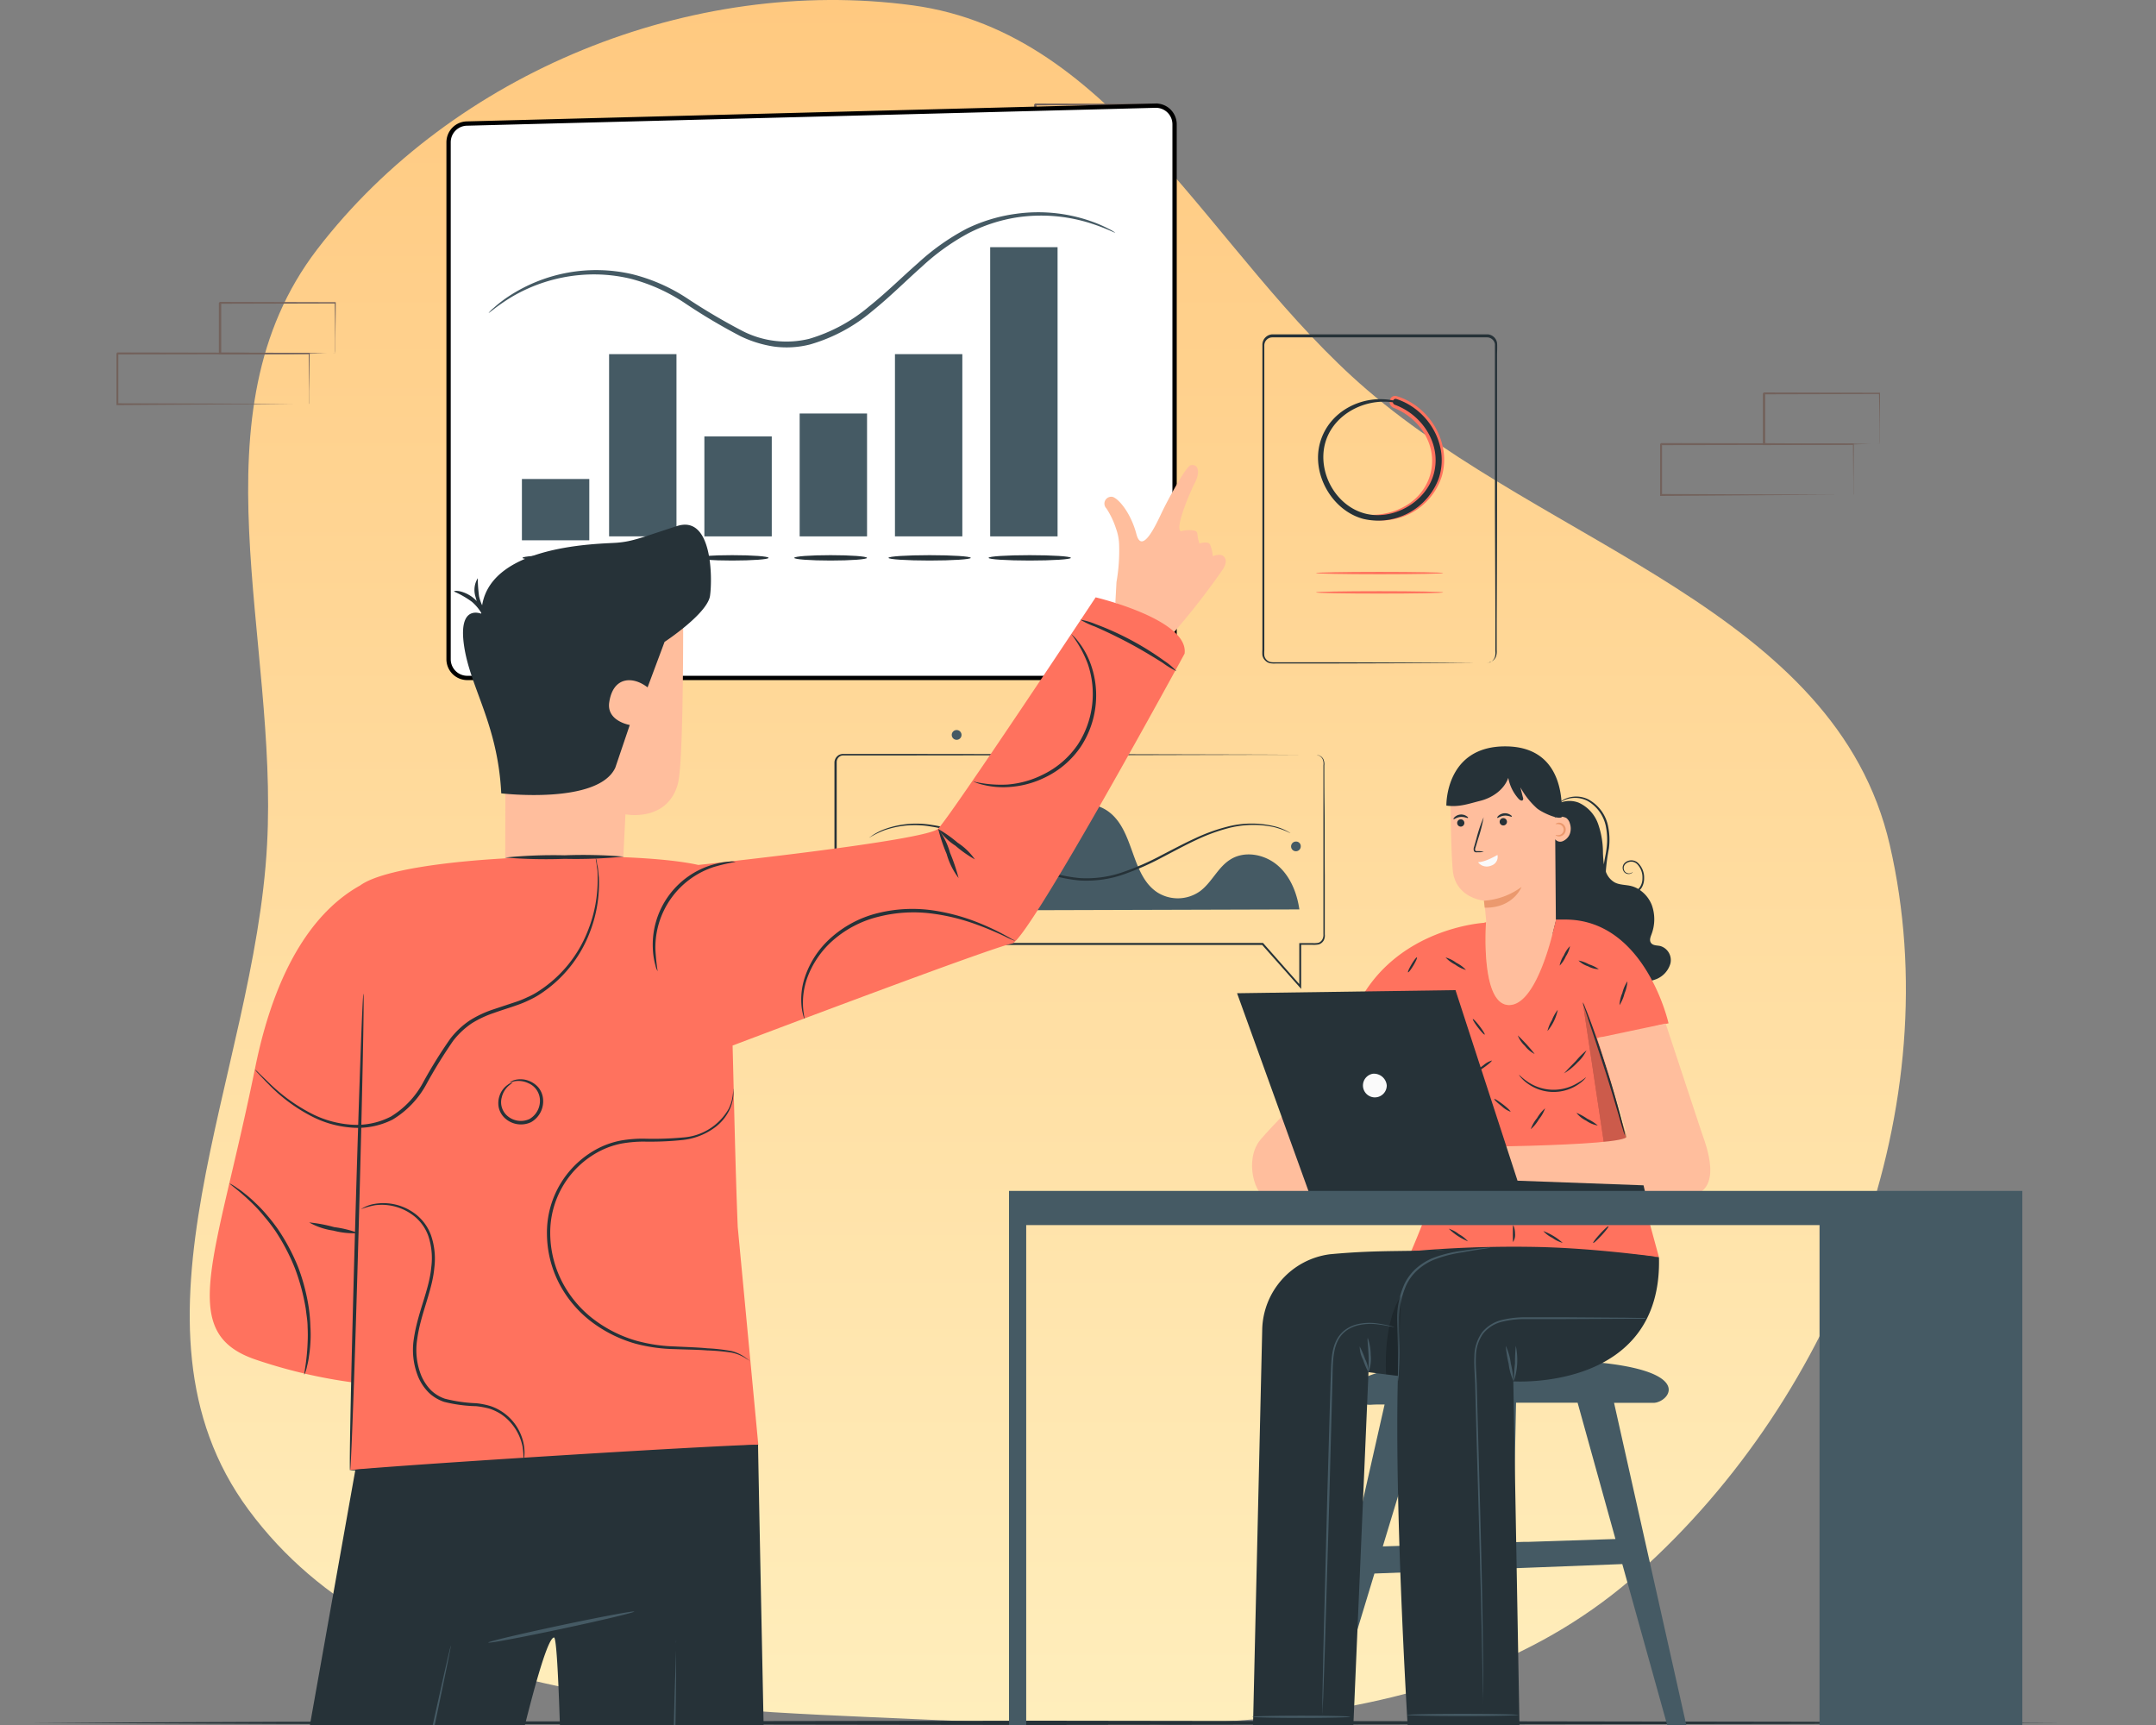 <svg width="500" height="400" fill="none" xmlns="http://www.w3.org/2000/svg"><rect width="100%" height="100%" fill="#808080" stroke="none"/><g clip-path="url(#a)"><path fill-rule="evenodd" clip-rule="evenodd" d="M61.93 195.939c2.648-47.943-17.608-100.042 11.666-138.167C105.088 16.78 160.343-5.651 211.589 1.229c47.381 6.378 69.14 57.976 105.427 89.15 42.228 36.261 108.72 51.239 121.245 105.56 13.885 60.269-12.096 127.49-58.189 168.696-44.447 39.702-109.006 36.62-168.483 33.969-55.899-2.508-120.672-3.512-153.954-48.516-31.707-42.927 1.432-100.759 4.294-154.149Z" fill="url(#b)"/><g clip-path="url(#c)" fill="#73625C"><path d="M260.803 47.79v-3.137c0-2.004-.05-5.01-.08-8.648l.14.14-44.642.08c.1-.1-.231.22.22-.23v11.814l-.22-.25 31.767.1 9.376.06h.1l-9.326.06-31.917.22H216V35.976c.451-.451.12-.13.231-.23l44.562.09h.14v.14c0 3.718-.06 6.674-.08 8.728v2.866c-.01.07-.03.15-.05.22Z"/><path d="M266.85 35.995a.814.814 0 0 1 0-.22v-2.987c0-2.074 0-5.01-.091-8.578l.171.16-26.784.07.231-.23v11.775l-.311-.22 19.153.11 5.585.06h2.046c-.161.01-.331.01-.492 0h-1.464l-5.555.17-19.303.11h-.211V24.23l.231-.23 26.784.07h.16v.16c0 3.628-.07 6.584-.09 8.668v2.335c0 .25-.03.512-.06.762Z"/></g><g clip-path="url(#d)" fill="#73625C"><path d="M429.803 114.789v-3.136c0-2.004-.05-5.011-.08-8.648l.14.14-44.642.08c.1-.1-.231.221.22-.23v11.814l-.22-.25 31.767.1 9.376.06h.1l-9.326.06-31.917.221H385v-12.025c.451-.451.12-.131.231-.231l44.562.09h.14v.141c0 3.718-.06 6.674-.08 8.728v2.866c-.01.07-.03.15-.05.22Z"/><path d="M435.85 102.995a.81.81 0 0 1 0-.22v-2.987c0-2.074 0-5.01-.091-8.578l.171.16-26.784.07.231-.23v11.775l-.311-.22 19.153.11 5.585.06h2.046c-.161.01-.331.01-.492 0h-1.464l-5.555.17-19.303.11h-.211V91.231l.231-.231 26.784.07h.16v.16c0 3.628-.07 6.584-.09 8.668v2.335c0 .251-.03.511-.06.762Z"/></g><path d="m7 399.505 58.875-.252 58.875-.091L242.5 399l117.75.162 58.875.091 58.875.252-58.875.242-58.875.091L242.5 400l-117.75-.162-58.875-.091L7 399.505Z" fill="#263238"/><path d="M316.186 120.087a14.716 14.716 0 0 0 18.184-9.626c2.267-7.809-2.792-16.259-10.397-18.58-1.755-.535-2.386 2.054-.749 2.695 6.418 2.525 10.696 9.51 8.172 16.366-2.268 6.097-8.942 9.038-15.136 8.343-.492-.064-.556.706-.107.835l.033-.033Z" fill="#FF725E"/><path d="M344.724 153.782a4.83 4.83 0 0 0 .642-.128 2.137 2.137 0 0 0 1.305-1.284c.13-.455.17-.931.117-1.401V144.968c0-6.493-.053-15.863-.096-27.415V79.784a1.861 1.861 0 0 0-1.733-1.551h-49.888a1.863 1.863 0 0 0-1.861 1.807V150.798a7.382 7.382 0 0 0 0 1.208c.062.364.233.7.492.963.254.269.581.459.941.546a5.72 5.72 0 0 0 1.155.053h11.478l27.415.096 7.487.054h2.599-2.599l-7.487.053-27.415.086H295.798a5.794 5.794 0 0 1-1.262-.064 2.252 2.252 0 0 1-1.155-.664 2.3 2.3 0 0 1-.621-1.198 8.862 8.862 0 0 1 0-1.283V79.869a2.421 2.421 0 0 1 2.418-2.342h49.813a2.374 2.374 0 0 1 2.193 1.979c.075 1.07 0 1.904 0 2.856V117.36c0 11.552-.064 20.922-.085 27.415v6c.041.483-.01.97-.15 1.434a2.137 2.137 0 0 1-1.401 1.305c-.245.163-.53.255-.824.267Z" fill="#263238"/><path d="M323.416 92.919c-7.273-1.615-15.263 2.332-17.306 9.83-1.969 7.199 2.791 15.606 10.011 17.563a14.977 14.977 0 0 0 17.532-9.359c2.588-7.691-2.343-15.98-9.787-18.43-.856-.289-1.198 1.07-.364 1.348 6.343 2.32 10.9 9.167 8.996 16.044-1.797 6.525-9.445 10.889-15.97 9.157-6.279-1.669-10.333-8.408-9.531-14.687.974-7.69 9.114-12.29 16.355-11.038.268 0 .385-.353.118-.407l-.054-.021Z" fill="#263238"/><path d="M334.723 132.881c0 .149-6.611.278-14.783.278s-14.783-.129-14.783-.278c0-.15 6.622-.278 14.783-.278s14.783.128 14.783.278ZM334.723 137.363c0 .16-6.611.278-14.783.278s-14.783-.118-14.783-.278c0-.161 6.622-.279 14.783-.279s14.783.129 14.783.279Z" fill="#FF725E"/><path d="M267.956 24.502h.001a4.32 4.32 0 0 1 4.1 2.642 4.32 4.32 0 0 1 .34 1.682V152.88a4.34 4.34 0 0 1-4.325 4.326H108.356a4.34 4.34 0 0 1-4.326-4.325V32.976a4.337 4.337 0 0 1 4.209-4.325l159.717-4.15Z" fill="#fff" stroke="#000"/><path d="M258.632 53.959c0 .13-2.036-1.025-5.901-2.244a37.944 37.944 0 0 0-16.949-1.296 37.074 37.074 0 0 0-11.127 3.63 52.14 52.14 0 0 0-10.985 7.898c-3.605 3.19-7.184 6.796-11.308 10.129a39.024 39.024 0 0 1-14.434 7.78c-2.751.711-5.613.883-8.429.507a27.098 27.098 0 0 1-7.781-2.412 135.876 135.876 0 0 1-13.072-7.782 41.14 41.14 0 0 0-12.307-5.511 36.405 36.405 0 0 0-11.672-.895 37.612 37.612 0 0 0-16.159 5.187c-3.462 2.127-5.096 3.71-5.187 3.606.349-.424.74-.81 1.167-1.155a29.344 29.344 0 0 1 3.761-2.866 36.933 36.933 0 0 1 28.362-4.953 41.365 41.365 0 0 1 12.657 5.537 140.902 140.902 0 0 0 12.968 7.651 22.333 22.333 0 0 0 15.407 1.803 38.14 38.14 0 0 0 13.967-7.56c4.072-3.256 7.664-6.848 11.321-10.038a53.033 53.033 0 0 1 11.283-7.963 37.601 37.601 0 0 1 11.438-3.436 37.038 37.038 0 0 1 17.222 1.673 30.394 30.394 0 0 1 4.344 1.867 7.99 7.99 0 0 1 1.414.843ZM156.882 82.126h-15.627v42.251h15.627V82.126ZM223.176 82.126H207.55v42.251h15.626V82.126Z" fill="#455A64"/><path d="M245.262 57.318h-15.627v67.059h15.627v-67.06ZM136.664 111.071h-15.627v14.214h15.627v-14.214ZM178.98 101.203h-15.627v23.174h15.627v-23.174ZM201.078 95.885h-15.627v28.492h15.627V95.885Z" fill="#455A64"/><path d="M157.505 129.357c0 .35-3.774.622-8.443.622-4.668 0-8.442-.272-8.442-.622s3.787-.623 8.442-.623c4.656 0 8.443.273 8.443.623ZM138.065 129.357c0 .35-3.787.622-8.442.622-4.656 0-8.443-.272-8.443-.622s3.787-.623 8.443-.623c4.655 0 8.442.273 8.442.623ZM248.348 129.357c0 .35-4.28.622-9.545.622s-9.544-.272-9.544-.622 4.266-.623 9.544-.623c5.278 0 9.545.273 9.545.623ZM215.59 129.979c5.272 0 9.545-.278 9.545-.622s-4.273-.623-9.545-.623c-5.271 0-9.545.279-9.545.623s4.274.622 9.545.622ZM201.065 129.357c0 .35-3.774.622-8.442.622-4.669 0-8.43-.272-8.43-.622s3.774-.623 8.43-.623c4.655 0 8.442.273 8.442.623ZM178.241 129.357c0 .35-3.787.622-8.442.622-4.656 0-8.443-.272-8.443-.622s3.774-.623 8.443-.623c4.668 0 8.442.273 8.442.623Z" fill="#263238"/><path d="M230.154 186.363a1.128 1.128 0 0 1-.655 1.075 1.128 1.128 0 0 1-1.242-.208 1.122 1.122 0 0 1-.268-1.23 1.127 1.127 0 0 1 1.042-.707c.288.003.564.115.773.313.208.199.333.469.35.757Z" fill="#455A64"/><path d="M305.286 175.089h.214c.22.019.434.081.631.182.328.168.597.433.77.76a2.8 2.8 0 0 1 .224 1.476c0 2.267 0 5.594.054 9.862.053 4.268 0 9.531.053 15.617V216.667c.062.485-.028.978-.256 1.412a1.966 1.966 0 0 1-1.166.919c-.476.086-.961.115-1.444.086h-2.803l.193-.193v10.43l-.375-.428-8.739-9.852.172.075H195.358a2.143 2.143 0 0 1-1.07-.449 2.2 2.2 0 0 1-.673-.974 2.246 2.246 0 0 1-.097-.599V176.79a2.077 2.077 0 0 1 1.07-1.743 2.25 2.25 0 0 1 1.07-.225h10.204l51.739.064 34.87.086 9.488.053h-9.488l-34.87.086-51.739.064h-10.194a1.515 1.515 0 0 0-1.382.696c-.146.227-.23.489-.244.759V216.667c-.027.319-.001.64.075.952.087.277.255.523.482.706.229.186.508.301.802.331h97.509l.064.075 8.718 9.884-.375.139V218.688h3.038c.446.033.895.015 1.337-.053.396-.118.733-.382.941-.738.215-.373.312-.802.279-1.23v-39.203a2.733 2.733 0 0 0-.182-1.433 1.798 1.798 0 0 0-.717-.749 2.27 2.27 0 0 0-.727-.193Z" fill="#263238"/><path d="M199.509 211.179c.898-3.134 1.946-6.332 4.032-8.835 2.086-2.503 5.477-4.182 8.632-3.37 4.995 1.284 7.402 7.937 12.504 8.558 2.824.385 5.573-1.305 7.392-3.498 1.818-2.193 2.941-4.856 4.332-7.338 2.139-3.733 4.952-7.188 8.792-9.06 3.84-1.872 8.782-1.882 12.141.76 5.754 4.535 4.952 14.547 11.081 18.547a8.88 8.88 0 0 0 9.884-.288c2.727-2.022 4.118-5.509 6.985-7.317 3.315-2.139 7.915-1.273 10.921 1.252 3.005 2.524 4.567 6.418 5.134 10.29" fill="#455A64"/><path d="M299.275 193.188a.803.803 0 0 1-.246-.096l-.706-.332a19.806 19.806 0 0 0-2.846-.962 22.883 22.883 0 0 0-10.91.32 41.73 41.73 0 0 0-7.135 2.653c-2.492 1.155-5.07 2.567-7.819 3.99a62.474 62.474 0 0 1-8.921 3.958 26.105 26.105 0 0 1-10.364 1.444 34.367 34.367 0 0 1-10.162-2.567c-3.156-1.263-6.054-2.749-8.814-4.14-5.498-2.824-10.697-5.081-15.275-5.765a21.75 21.75 0 0 0-10.867.791 21.038 21.038 0 0 0-3.637 1.786c.064-.066.136-.123.214-.171l.642-.46a14.668 14.668 0 0 1 2.695-1.358 21.586 21.586 0 0 1 11.018-.984c4.695.652 9.915 2.899 15.435 5.701 2.77 1.38 5.669 2.856 8.792 4.097a33.902 33.902 0 0 0 10.001 2.513c3.445.221 6.898-.26 10.151-1.411a61.694 61.694 0 0 0 8.846-3.883c2.76-1.423 5.348-2.813 7.873-3.958a41.452 41.452 0 0 1 7.231-2.621 22.4 22.4 0 0 1 11.06-.139c1.328.32 2.593.858 3.744 1.594Z" fill="#263238"/><path d="M301.66 196.268a1.127 1.127 0 0 1-.693 1.037 1.128 1.128 0 0 1-1.224-.243 1.126 1.126 0 0 1 .794-1.918 1.072 1.072 0 0 1 1.123 1.124ZM222.987 170.383a1.133 1.133 0 1 1-2.265.001 1.133 1.133 0 0 1 2.265-.001ZM374.317 325.298h9.137c4.261 0 13.398-11.204-36.176-9.927-32.588.839-34.733 5.656-33.086 8.464a4.085 4.085 0 0 0 3.813 1.902c.8-.059 1.853-.068 3.101-.059l-.78 3.433-18.137 80.173 3.159-.273 13.398-44.133 25.558-.976 1.462 46.922h4.008l.975-47.165h.127l2.701-.098 22.652-.877 13.427 48.15h3.842l-19.181-85.536Zm-53.63 33.29 8.941-29.477.976-3.335c3.744 0 8.122-.088 12.51-.088l.975 32.179-23.402.721Zm33.699-1.053h-.975l-2.486.078.663-32.344h14.275l8.776 31.603-20.253.663Z" fill="#455A64"/><path d="M292.653 405.295V394.93l18.575-.117.147 15.494-1.151.088c-5.119.332-26.065.975-29.497-.097-3.822-1.18 11.926-5.003 11.926-5.003ZM331.842 405.295V394.93l18.576-.117.146 15.494-1.151.088c-5.119.332-26.064.975-29.497-.097-3.812-1.18 11.926-5.003 11.926-5.003Z" fill="#FF725E"/><path d="M385.063 219.373c-.76-.176-1.706-.078-2.165-.712-.458-.634-.126-1.375.118-2.048a9.758 9.758 0 0 0 .068-6.709 7.565 7.565 0 0 0-2.799-3.529c.186-.179.347-.383.478-.605.36-.65.542-1.383.527-2.126a4.714 4.714 0 0 0-1.434-3.559 2.272 2.272 0 0 0-3.052 0 1.573 1.573 0 0 0-.491 1.136 1.57 1.57 0 0 0 .491 1.136 1.409 1.409 0 0 0 1.482.185c.322-.165.371-.37.371-.37-.121.115-.259.21-.41.283a1.348 1.348 0 0 1-1.316-.244 1.32 1.32 0 0 1 .117-1.95 1.946 1.946 0 0 1 2.623.117c.419.432.745.946.957 1.509a4.38 4.38 0 0 1 .272 1.767 3.67 3.67 0 0 1-.488 1.901 2.667 2.667 0 0 1-.478.585 6.062 6.062 0 0 0-1.677-.692c-1.258-.302-2.623-.224-3.774-.819a4.597 4.597 0 0 1-2.057-2.467v-.341c.138-1.695.369-3.382.692-5.051a15.401 15.401 0 0 0-.127-4.876 9.096 9.096 0 0 0-4.651-6.533 6.348 6.348 0 0 0-5.412-.097 4.76 4.76 0 0 0-1.248.828l-.205.215a4.522 4.522 0 0 0-1.491 1.189l-3.004 27.089 22.028 13.466a16.2 16.2 0 0 0 5.022-.975 5.553 5.553 0 0 0 3.354-3.647 3.405 3.405 0 0 0-2.321-4.056Zm-14.461-28.366a8.546 8.546 0 0 0-4.475-4.876 5.852 5.852 0 0 0-4.457.078 5.633 5.633 0 0 1 1.288-.741 6.224 6.224 0 0 1 5.177.234 8.781 8.781 0 0 1 4.349 6.299c.273 1.553.306 3.138.098 4.7-.127 1.219-.468 2.448-.624 3.755a26.566 26.566 0 0 1-.215-2.789 20.223 20.223 0 0 0-1.141-6.66Z" fill="#263238"/><path d="M364.079 190.967a2.395 2.395 0 0 0-.858-1.306 3.56 3.56 0 0 0-2.643-.117l-.049-6.221-12.11-9.849-6.524 3.384a10.215 10.215 0 0 0-5.499 9.146c.048 5.012.175 11.809.507 15.67.565 6.631 7.274 7.177 7.274 7.177s.292 2.389.488 4.758c0 0-1.473 19.629 5.431 19.454 5.09-.127 8.512-10.824 9.956-16.45l.77-3.091V213.229l-.146-18.615.204.215a1.478 1.478 0 0 0 1.609.195 2.973 2.973 0 0 0 1.59-1.707 3.664 3.664 0 0 0 0-2.35Z" fill="#FFBE9D"/><path d="M337.936 190.851a.847.847 0 0 0 .26.597.826.826 0 0 0 .281.177c.104.04.215.059.327.055a.85.85 0 0 0 0-1.697.844.844 0 0 0-.81.531.844.844 0 0 0-.058.337ZM337.088 189.954c.107.107.721-.449 1.638-.517.917-.068 1.609.351 1.706.224.098-.127-.078-.253-.38-.448a2.184 2.184 0 0 0-1.375-.332c-.48.042-.935.236-1.297.556-.263.244-.351.468-.292.517ZM347.785 190.558a.848.848 0 1 0 1.697.001.848.848 0 0 0-1.697-.001ZM347.239 189.651c.107.108.722-.438 1.638-.516.917-.078 1.609.351 1.707.234.097-.117-.078-.264-.381-.459a2.278 2.278 0 0 0-2.671.225c-.264.224-.352.468-.293.516ZM344.109 197.51a5.917 5.917 0 0 1-1.502.117 1.41 1.41 0 0 1-.4 0 .568.568 0 0 1-.399-.321 1.465 1.465 0 0 1 .058-.975l.556-1.951a33.68 33.68 0 0 1 1.648-4.875 33.976 33.976 0 0 1-1.268 4.983l-.585 1.95a1.236 1.236 0 0 0-.107.731c.049.166.263.195.497.195a5.384 5.384 0 0 1 1.502.146Z" fill="#263238"/><path d="M347.278 198.252c.058-.069-2.643 1.628-4.505 1.677a2.538 2.538 0 0 0 3.052.79 2.108 2.108 0 0 0 1.453-2.467Z" fill="#FAFAFA"/><path d="M344.138 208.86a16.51 16.51 0 0 0 8.717-3.188s-1.872 4.924-8.532 4.807l-.185-1.619Z" fill="#EB996E"/><path d="M335.43 186.804c2.926.4 5.022-.39 7.85-1.102 2.828-.712 5.519-2.574 6.504-5.324a9.977 9.977 0 0 0 2.418 4.875c.263.293.77.566.975.244a.719.719 0 0 0 0-.604l-.585-2.321a18.576 18.576 0 0 0 3.852 4.875c1.618 1.297 6.543 3.306 5.792 1.375-.185-.487 1.463-15.523-12.832-15.748-14.295-.224-13.974 13.73-13.974 13.73Z" fill="#263238"/><path d="M360.764 191.085c-.049 0 .243-.341.858-.322a1.62 1.62 0 0 1 1.443 2.003 1.627 1.627 0 0 1-.468.796 1.63 1.63 0 0 1-.975.399c-.615 0-.897-.292-.858-.331.039-.039.351.068.819 0a1.255 1.255 0 0 0 1.037-1.239 1.255 1.255 0 0 0-1.037-1.238c-.488-.136-.79.01-.819-.068Z" fill="#EB996E"/><path d="m384.497 237.792 2.458-.497s-5.354-24.066-23.959-24.066h-2.194V213.512l-.77 3.091c-1.443 5.626-4.875 16.323-9.956 16.45-6.445.166-5.587-16.889-5.451-19.19a1.625 1.625 0 0 0-.468.127s-20.233 1.121-29.253 18.868l15.602 11.399 3.813-2.301s1.248 25.099-.897 31.934c-2.419 7.723-6.163 16.275-6.163 16.275 17.152-1.336 36.664-.566 57.463 1.355l-13.876-50.949a47.28 47.28 0 0 0 13.651-2.779Z" fill="#FF725E"/><path d="M367.804 249.815s-.127.225-.439.547a9.182 9.182 0 0 1-1.472 1.179 10.265 10.265 0 0 1-11.819-.429 8.439 8.439 0 0 1-1.384-1.287c-.293-.341-.419-.556-.39-.575.029-.02.692.702 1.95 1.57a10.659 10.659 0 0 0 11.428.419c1.375-.76 2.058-1.424 2.126-1.424ZM376.814 263.222a6.384 6.384 0 0 1-.419-1.209 87.88 87.88 0 0 1-.976-3.315c-.838-2.799-1.95-6.67-3.334-10.911-1.385-4.242-2.633-8.084-3.569-10.853-.429-1.307-.8-2.409-1.092-3.286a5.391 5.391 0 0 1-.342-1.219c.212.369.388.758.527 1.16.312.751.741 1.853 1.248 3.228 1.024 2.74 2.36 6.552 3.705 10.814 1.346 4.261 2.458 8.142 3.199 10.969.37 1.414.663 2.565.838 3.365.12.409.192.831.215 1.257ZM370.778 224.736a5.402 5.402 0 0 1-2.496-.673 5.632 5.632 0 0 1-2.214-1.336 8.23 8.23 0 0 1 2.409.878 8.51 8.51 0 0 1 2.301 1.131ZM375.575 233.083a8.458 8.458 0 0 1 .673-2.848 8.585 8.585 0 0 1 1.17-2.691c-.069.98-.3 1.942-.682 2.847a8.707 8.707 0 0 1-1.161 2.692ZM358.872 239.089a8.851 8.851 0 0 1 1.043-2.535 9.315 9.315 0 0 1 1.346-2.399 11.087 11.087 0 0 1-2.389 4.934ZM355.849 244.374a6.703 6.703 0 0 1-2.223-1.872 6.586 6.586 0 0 1-1.638-2.409 38.955 38.955 0 0 1 3.9 4.281h-.039ZM367.921 243.574a8.986 8.986 0 0 1-2.087 2.789 14.652 14.652 0 0 1-2.409 2.087l-.721.439.565-.576c.137-.136.225-.195.254-.175.029.019 0 .126-.078.292l-.156-.136c.341-.41 1.209-1.258 2.184-2.282a18.859 18.859 0 0 1 2.448-2.438ZM370.544 260.98a6.483 6.483 0 0 1-2.682-1.112 6.405 6.405 0 0 1-2.272-1.823c.893.363 1.74.827 2.526 1.385a11.52 11.52 0 0 1 2.428 1.55ZM358.326 257.001a8.454 8.454 0 0 1-1.453 2.565 8.987 8.987 0 0 1-1.872 2.282 8.193 8.193 0 0 1 1.453-2.565 9.022 9.022 0 0 1 1.872-2.282ZM350.311 257.791a5.844 5.844 0 0 1-2.038-1.277c-1.044-.809-1.814-1.56-1.726-1.667.087-.108.975.458 2.038 1.267 1.062.81 1.784 1.56 1.726 1.677ZM345.971 245.915c.078.117-.682.799-1.706 1.53-1.024.732-1.95 1.229-1.95 1.112 0-.117.673-.799 1.696-1.531a5.573 5.573 0 0 1 1.96-1.111ZM344.314 239.898c-.108.088-.81-.653-1.57-1.647-.761-.995-1.278-1.882-1.17-1.951.107-.068.819.663 1.57 1.658.75.995 1.287 1.862 1.17 1.94ZM361.699 223.906a6.427 6.427 0 0 1 .976-2.369 6.828 6.828 0 0 1 1.423-2.136 6.566 6.566 0 0 1-.975 2.38 6.654 6.654 0 0 1-1.424 2.125ZM339.974 224.921a8.041 8.041 0 0 1-2.496-1.238 7.923 7.923 0 0 1-2.233-1.668 7.42 7.42 0 0 1 2.496 1.239 7.69 7.69 0 0 1 2.233 1.667ZM328.595 222.006c.127.068-.234.906-.8 1.852-.565.946-1.121 1.677-1.248 1.599-.127-.078.244-.897.809-1.852.566-.956 1.122-1.668 1.239-1.599ZM340.433 287.844a13.88 13.88 0 0 1-4.447-2.925c.859.271 1.66.701 2.36 1.268a7.652 7.652 0 0 1 2.087 1.657ZM373.021 284.353c.107.098-.605 1.034-1.59 2.107-.985 1.072-1.853 1.852-1.95 1.755-.098-.098.605-1.034 1.589-2.106.985-1.073 1.853-1.853 1.951-1.756ZM350.876 288.01a65.048 65.048 0 0 1 0-3.901c.127 0 .478.829.478 1.951a2.933 2.933 0 0 1-.478 1.95ZM362.402 288.195a7.146 7.146 0 0 1-2.38-1.15 7.014 7.014 0 0 1-2.116-1.58 13.882 13.882 0 0 1 4.496 2.73ZM384.741 291.53c-.194.021-.39.021-.585 0l-1.677-.137-6.143-.546c-5.188-.448-12.355-1.092-20.292-1.219-7.937-.126-15.143.049-20.341.244l-6.162.263-1.678.069a2.123 2.123 0 0 1-.585 0l.576-.088 1.677-.156c1.443-.127 3.549-.273 6.153-.429a273.029 273.029 0 0 1 20.37-.39c7.966.156 15.133.829 20.321 1.365 2.584.283 4.68.527 6.123.712l1.668.224c.195.005.388.035.575.088Z" fill="#263238"/><g opacity=".2" fill="#000"><path d="m367.063 232.429 4.875 32.422s4.515 0 5.344-1.346l-10.219-31.076Z"/><path d="m367.063 232.429 4.875 32.422s4.515 0 5.344-1.346l-10.219-31.076Z"/></g><path d="M338.755 289.561c-11.477.887-17.746.097-30.374 1.287a18.015 18.015 0 0 0-15.66 17.473l-2.214 95.375h23.198l3.666-85.506 6.826.867c-.877 32.023 2.467 84.639 2.467 84.639l25.762-1.258-1.472-82.123s34.645 2.35 33.778-28.756c.009-.029-27.274-3.334-45.977-1.998Z" fill="#263238"/><path d="M345.688 289.317a16.02 16.02 0 0 1-1.755.293c-1.131.175-2.769.419-4.778.789-2.356.33-4.664.942-6.874 1.824a13.64 13.64 0 0 0-3.501 2.243 11.119 11.119 0 0 0-2.652 3.549 19.86 19.86 0 0 0-1.658 8.464c0 2.691.098 5.139.078 7.186a87.71 87.71 0 0 1-.166 4.876c0 .575-.078 1.024-.117 1.316a2.157 2.157 0 0 1-.068.459 12.518 12.518 0 0 1 0-1.775v-4.876c0-2.077-.117-4.505-.185-7.186a19.908 19.908 0 0 1 1.667-8.688 11.602 11.602 0 0 1 2.779-3.696 13.906 13.906 0 0 1 3.637-2.301 28.806 28.806 0 0 1 7.011-1.755 77.835 77.835 0 0 1 4.817-.625c.566-.048.975-.087 1.317-.097.148-.024.3-.024.448 0ZM315.324 312.222c.501.937.922 1.916 1.258 2.925a6.97 6.97 0 0 1 .789 3.081 18.706 18.706 0 0 1-1.257-2.925 6.817 6.817 0 0 1-.79-3.081Z" fill="#455A64"/><path d="M317.215 310.271c.439 1.255.666 2.573.673 3.901a8.403 8.403 0 0 1-.507 3.959c-.156 0 .107-1.775 0-3.901-.107-2.125-.341-3.959-.166-3.959ZM349.208 312.076a13.761 13.761 0 0 1 1.161 4.046c.325 1.365.537 2.755.634 4.154a13.359 13.359 0 0 1-1.131-4.056 24.827 24.827 0 0 1-.664-4.144ZM351.529 312.056a15.803 15.803 0 0 1-.448 8.23c.01-1.375.098-2.749.263-4.115-.01-1.374.052-2.747.185-4.115ZM313.11 398.099c0 .137-5.08.254-11.35.254s-11.35-.117-11.35-.254c0-.136 5.08-.253 11.35-.253s11.35.107 11.35.253ZM352.114 397.67c0 .137-5.782.254-12.91.254s-12.911-.117-12.911-.254c0-.136 5.783-.253 12.911-.253 7.128 0 12.91.117 12.91.253Z" fill="#455A64"/><path d="M381.66 305.806h-5.002l-13.652.068h-9.409a22.222 22.222 0 0 0-5.139.585 8.168 8.168 0 0 0-4.515 2.799 9.367 9.367 0 0 0-1.667 5.363c-.098 1.95.117 3.988.195 6.065.104 4.147.218 8.422.341 12.823.497 17.551.907 33.455 1.053 44.971.078 5.753.098 10.414.098 13.652V396.822c.015.11.015.222 0 .332a1.418 1.418 0 0 1 0-.332v-.975c0-.887 0-2.126-.069-3.715-.068-3.247-.156-7.899-.263-13.652-.244-11.506-.702-27.41-1.199-44.971-.117-4.388-.225-8.669-.332-12.813-.078-2.058-.283-4.096-.175-6.114a9.751 9.751 0 0 1 1.774-5.617 8.545 8.545 0 0 1 4.769-2.925 22.89 22.89 0 0 1 5.255-.585h9.41l13.652.097 3.705.059h.975c.072.058.137.123.195.195Z" fill="#455A64"/><path opacity=".2" d="M321.457 318.677s-.897-11.555 3.442-18.196l-.692 18.527-2.75-.331Z" fill="#000"/><path d="M323.329 307.688a.826.826 0 0 1-.253 0l-.761-.137c-.673-.127-1.648-.322-2.925-.468a12.784 12.784 0 0 0-4.603.273 7.948 7.948 0 0 0-2.593 1.219 6.464 6.464 0 0 0-1.999 2.448c-.975 2.047-1.092 4.612-1.151 7.303-.058 2.691-.136 5.597-.215 8.64-.165 6.084-.341 12.773-.526 19.794-.41 14.022-.79 26.718-1.063 35.962-.156 4.563-.292 8.279-.38 10.892-.059 1.258-.098 2.252-.127 2.925 0 .312 0 .566-.049.771a.892.892 0 0 1 0 .263.774.774 0 0 1 0-.263V393.614c.049-2.623.127-6.329.215-10.902.234-9.244.565-21.94.916-35.971.205-7.021.39-13.701.566-19.785.088-3.043.175-5.939.263-8.64.088-2.701.185-5.314 1.248-7.449a6.823 6.823 0 0 1 2.136-2.555 8.059 8.059 0 0 1 2.701-1.229 12.55 12.55 0 0 1 4.71-.195c1.277.176 2.252.41 2.925.556l.751.195c.136.01.224.039.214.049Z" fill="#455A64"/><path d="M321.535 234.135s-24.485 24.563-29.155 30.053c-3.989 4.69-1.385 13.534 1.95 13.915 3.335.38 57.316-.351 57.316-.351l-.711-11.039s-34.968.156-35.991-.487c-1.024-.644 20.223-22.125 20.223-22.125l-13.632-9.966Z" fill="#FFBE9D"/><path d="M386.282 237.343s7.44 22.554 8.337 25.216c.897 2.662 5.519 13.944-3.257 14.89-8.776.946-55.873 0-55.873 0l-3.501-11.399s45.518-.117 45.294-2.545c-.224-2.428-6.914-22.798-6.914-22.798l15.914-3.364Z" fill="#FFBE9D"/><path d="m286.89 230.313 16.918 46.864 77.881-.029-.536-2.292-29.224-1.073-14.383-44.191-50.656.721Z" fill="#263238"/><path d="M321.603 251.648a2.76 2.76 0 1 1-3.237-2.662 2.985 2.985 0 0 1 3.237 2.662Z" fill="#FAFAFA"/><path d="M421.971 276.153H234v134.554h3.988V284.08h183.983v126.725H469V276.153h-47.029Z" fill="#455A64"/><path d="m258.654 139.945.27-4.972c.484-2.753.692-5.547.62-8.34a11.857 11.857 0 0 0-.731-4.067 19.066 19.066 0 0 0-2.224-4.671 1.582 1.582 0 0 1-.443-.881 1.582 1.582 0 0 1 .865-1.662 1.59 1.59 0 0 1 .976-.142c1.398.365 4.257 3.686 5.56 8.642 1.303 4.957 4.639-2.383 5.894-5.036 1.255-2.653 5.576-10.675 6.688-10.93 1.589-.381 2.367 1.319 1.033 3.94-1.335 2.621-4.766 10.755-3.304 11.359a7.47 7.47 0 0 1 3.177-.143.842.842 0 0 1 .651.699c.063.778.217 1.546.461 2.288 0 0 1.97-.636 2.462.206.365.875.585 1.803.652 2.749 0 0 1.493-.652 2.287-.143 1.7 1.112-.143 3.447-.143 3.447a166.38 166.38 0 0 1-13.233 16.665l-11.55-9.293M117.343 139.612l-.191 63.371 27.119 1.256.778-15.41s9.659 1.922 12.153-7.054c1.589-5.719 1.192-49.995 1.192-49.995l-41.051 7.832Z" fill="#FFBE9D"/><path d="M156.98 121.994c-8.277 2.668-10.263 3.574-13.981 3.86-3.717.286-28.881.318-31.185 14.504-.31-.667-.55-1.364-.715-2.081a34.6 34.6 0 0 1-.302-4.194 5.193 5.193 0 0 0-.492 4.385c.063.309.154.612.27.905-.175-.158-.334-.333-.524-.492a7.96 7.96 0 0 0-3.178-1.716c-.905-.222-1.493-.175-1.588 0a21.185 21.185 0 0 1 4.178 2.399 10.779 10.779 0 0 1 2.145 2.542v.191c0 .063-5.418-2.383-3.988 7.435 1.43 9.817 7.832 18.158 8.626 34.235 0 0 22.448 2.669 26.452-5.957l3.352-9.898s-5.402-.889-4.766-5.226c.873-6.021 5.465-6.164 8.896-3.495l3.94-10.549s9.977-6.545 10.549-10.724c.572-4.178.508-18.809-7.689-16.124ZM82.837 338.448 32 623.899l43.498 2.462s46.198-246.051 52.981-246.655c2.844-.27 3.988 244.653 6.26 244.193 2.271-.461 47.008.794 47.008.794s-6.053-289.867-5.942-289.867l-92.968 3.622Z" fill="#263238"/><path d="M147.098 373.7c0 .223-7.498 2.018-16.839 4.004-9.342 1.985-16.967 3.415-17.015 3.177-.048-.238 7.499-2.018 16.84-4.003 9.341-1.986 16.967-3.4 17.014-3.178ZM104.554 381.612c.223 0-10.533 50.965-24.036 113.717-13.504 62.752-24.624 113.605-24.847 113.557-.222-.048 10.533-50.948 24.036-113.732 13.504-62.784 24.609-113.589 24.847-113.542ZM157.949 608.918a3.208 3.208 0 0 1 0-.588c0-.429 0-1.001-.095-1.732 0-1.588-.159-3.797-.286-6.656-.239-5.767-.509-14.139-.811-24.481a3356.217 3356.217 0 0 1-1.35-80.8c-.143-31.55.159-60.13.572-80.815.191-10.342.397-18.698.588-24.481.095-2.86.159-5.084.222-6.656v-1.732a2.752 2.752 0 0 1 0-.588c.025.195.025.393 0 .588v8.388c-.079 5.83-.19 14.187-.333 24.497-.255 20.653-.477 49.249-.318 80.799.159 31.551.651 60.115 1.096 80.8.238 10.294.429 18.65.572 24.481 0 2.844.095 5.084.127 6.656v1.732c.03.194.036.392.016.588Z" fill="#455A64"/><path d="M254.095 138.516s-33.68 50.837-36.539 53.649c-2.86 2.812-55.603 8.404-55.603 8.404-16.205-3.654-68.567-2.447-78.448 4.766-8.563 4.766-18.953 15.886-24.307 42.147-9.135 44.927-18.27 61.481 0 67.756a119.394 119.394 0 0 0 22.48 5.306l-.509 20.335 94.684-5.894-4.766-50.487c-.572-14.187-.842-28.962-1.191-42.052 5.926-2.24 60.988-23.084 64.769-23.624 3.782-.54 40.051-67.248 40.051-67.248 1.08-7.927-20.621-13.058-20.621-13.058Z" fill="#FF725E"/><path d="M84.283 230.451c.222 0-.286 24.751-1.128 55.254-.842 30.502-1.732 55.237-1.97 55.237s.286-24.751 1.144-55.253c.858-30.502 1.732-55.238 1.954-55.238ZM222.305 203.603a16.7 16.7 0 0 1-2.764-5.576 38.936 38.936 0 0 1-1.97-5.862 16.825 16.825 0 0 1 2.749 5.576 43.375 43.375 0 0 1 1.985 5.862Z" fill="#263238"/><path d="M226.087 199.282a27.433 27.433 0 0 1-4.512-3.177 13.937 13.937 0 0 1-4.004-3.876 28.988 28.988 0 0 1 4.512 3.177 14.472 14.472 0 0 1 4.004 3.876ZM272.825 155.626a19.05 19.05 0 0 1-3.177-1.922c-1.938-1.223-4.623-2.876-7.705-4.528a115.11 115.11 0 0 0-8.039-3.892 19.18 19.18 0 0 1-3.368-1.589c1.235.204 2.44.556 3.59 1.049a67.248 67.248 0 0 1 15.887 8.499 14.697 14.697 0 0 1 2.812 2.383ZM83.155 285.944a18.537 18.537 0 0 1-5.862-.588 15.704 15.704 0 0 1-5.592-1.891c1.95.188 3.88.55 5.767 1.081 1.942.247 3.85.716 5.687 1.398ZM170.61 199.853a43.394 43.394 0 0 0-5.083 1.192 19.646 19.646 0 0 0-13.536 18.968c.084 1.74.259 3.474.525 5.195a4.075 4.075 0 0 1-.509-1.334 16.96 16.96 0 0 1-.604-3.845 19.335 19.335 0 0 1 13.949-19.54 17.3 17.3 0 0 1 3.829-.699 3.882 3.882 0 0 1 1.429.063ZM175.869 335.049c0 .238-21.177 1.731-47.31 3.352-26.134 1.62-47.358 2.764-47.374 2.542-.016-.223 21.177-1.732 47.326-3.368 26.149-1.637 47.342-2.749 47.358-2.526ZM138.154 198.853c.137.38.233.774.286 1.175 0 .397.191.874.255 1.446.063.572.111 1.255.19 2.002a31.252 31.252 0 0 1-2.049 12.582 29.718 29.718 0 0 1-11.804 14.599c-.773.491-1.58.926-2.415 1.303a22.99 22.99 0 0 1-2.573 1.065c-1.764.635-3.591 1.175-5.402 1.827a24.2 24.2 0 0 0-5.242 2.446 18.56 18.56 0 0 0-4.306 4.051 112.018 112.018 0 0 0-6.259 10.152 21.549 21.549 0 0 1-7.768 8.102 17.935 17.935 0 0 1-9.993 1.827 23.831 23.831 0 0 1-8.515-2.431 38.386 38.386 0 0 1-10.279-7.578 76.303 76.303 0 0 1-2.383-2.494 5.021 5.021 0 0 1-.778-.937c.312.252.61.522.89.81l2.493 2.399a40.485 40.485 0 0 0 10.28 7.292 23.996 23.996 0 0 0 8.324 2.272 17.37 17.37 0 0 0 9.532-1.843 20.664 20.664 0 0 0 7.45-7.848 107.085 107.085 0 0 1 6.355-10.231 19.3 19.3 0 0 1 4.512-4.226 24.657 24.657 0 0 1 5.417-2.542l5.402-1.795a22.155 22.155 0 0 0 2.526-1.033 16.3 16.3 0 0 0 2.335-1.239 29.307 29.307 0 0 0 11.692-14.171 31.763 31.763 0 0 0 2.272-12.344c0-.746 0-1.398-.095-1.985-.095-.588-.143-1.065-.191-1.446a7.013 7.013 0 0 1-.159-1.207ZM174.01 315.667s-.365-.254-1.064-.683a9.528 9.528 0 0 0-3.273-1.334 48.055 48.055 0 0 0-5.656-.509c-2.208-.174-4.766-.19-7.546-.301a38.061 38.061 0 0 1-9.119-1.271 30.934 30.934 0 0 1-9.532-4.592 26.604 26.604 0 0 1-7.8-8.721 25.422 25.422 0 0 1-3.177-12.122 21.99 21.99 0 0 1 12.042-19.938 19.684 19.684 0 0 1 5.226-1.747 30.12 30.12 0 0 1 5.132-.413 75.57 75.57 0 0 0 9.103-.27 13.222 13.222 0 0 0 10.628-6.625 9.792 9.792 0 0 0 .985-3.4c.095-.81.095-1.255.127-1.255a.894.894 0 0 1 0 .318v.953a9.642 9.642 0 0 1-.874 3.527 11.114 11.114 0 0 1-3.717 4.369 15.343 15.343 0 0 1-7.101 2.685c-3.05.319-6.117.446-9.183.381a30.17 30.17 0 0 0-5.02.445c-1.74.336-3.424.914-5.004 1.716a21.251 21.251 0 0 0-11.582 19.222 24.801 24.801 0 0 0 3.082 11.741 25.991 25.991 0 0 0 7.531 8.483 30.27 30.27 0 0 0 9.277 4.544 37.417 37.417 0 0 0 8.96 1.35c2.796.143 5.338.206 7.562.429 1.909.086 3.809.304 5.688.651a9.243 9.243 0 0 1 3.288 1.589c.26.182.509.379.747.588.1.047.192.112.27.19Z" fill="#263238"/><path d="M121.394 338.924a18.149 18.149 0 0 0-.191-3.399 11.945 11.945 0 0 0-4.893-7.531 11.57 11.57 0 0 0-2.7-1.318 18.856 18.856 0 0 0-3.178-.604 33.73 33.73 0 0 1-7.435-1.001 9.541 9.541 0 0 1-3.574-2.16 11.423 11.423 0 0 1-2.415-3.591 16.599 16.599 0 0 1-1.033-8.88c.89-6.117 3.575-11.375 4.036-16.554a16.289 16.289 0 0 0-.652-7.197 10.274 10.274 0 0 0-3.685-4.972 12.12 12.12 0 0 0-8.706-2.24c-1.116.21-2.211.519-3.273.921a8.08 8.08 0 0 1 3.177-1.239c3.19-.539 6.464.209 9.103 2.081a10.884 10.884 0 0 1 3.988 5.227 16.737 16.737 0 0 1 .762 7.498c-.46 5.354-3.177 10.676-3.971 16.586a15.89 15.89 0 0 0 .953 8.452 11.127 11.127 0 0 0 2.224 3.352 8.687 8.687 0 0 0 3.257 1.986c2.381.607 4.82.959 7.276 1.048 1.142.117 2.27.346 3.368.683a11.633 11.633 0 0 1 7.721 9.405c.116.854.116 1.72 0 2.574a4.79 4.79 0 0 1-.159.873ZM118.217 251.024s.333-.349 1.127-.588a5.409 5.409 0 0 1 3.432.239 5.6 5.6 0 0 1 2.002 1.398 4.858 4.858 0 0 1 1.144 2.573 5.587 5.587 0 0 1-.53 3.198 5.585 5.585 0 0 1-2.219 2.363 5.494 5.494 0 0 1-6.116-.953 4.768 4.768 0 0 1-1.398-2.463 5.205 5.205 0 0 1 .111-2.446 5.084 5.084 0 0 1 1.986-2.812 2.052 2.052 0 0 1 1.16-.477s-.382.238-.97.731a5.13 5.13 0 0 0-1.588 2.701 4.176 4.176 0 0 0 1.239 4.21 4.766 4.766 0 0 0 5.211.778 4.885 4.885 0 0 0 2.383-4.766 4.398 4.398 0 0 0-2.637-3.527 5.388 5.388 0 0 0-3.178-.461c-.731.159-1.128.366-1.159.302ZM70.589 318.749c-.175 0 .572-2.796.746-7.339a36.395 36.395 0 0 0 0-3.702c0-1.335-.254-2.748-.429-4.242a48.915 48.915 0 0 0-2.526-9.405 47.125 47.125 0 0 0-4.511-8.61 41.029 41.029 0 0 0-2.59-3.368 33.79 33.79 0 0 0-2.494-2.764c-3.177-3.178-5.624-4.766-5.513-4.878a8.821 8.821 0 0 1 1.7 1.033c.659.42 1.29.882 1.89 1.382a27.58 27.58 0 0 1 2.336 2.05 31.054 31.054 0 0 1 2.605 2.732 42.761 42.761 0 0 1 2.67 3.416 46.643 46.643 0 0 1 4.654 8.737 46.08 46.08 0 0 1 2.494 9.532c.202 1.433.324 2.875.366 4.321a29.105 29.105 0 0 1 0 3.766 30.002 30.002 0 0 1-.334 3.081 17.48 17.48 0 0 1-.445 2.304 8.269 8.269 0 0 1-.62 1.954ZM235.428 218.187a17.475 17.475 0 0 1-2.367-1.049c-1.51-.699-3.686-1.7-6.482-2.716a47.813 47.813 0 0 0-10.04-2.526c-4.185-.6-8.446-.39-12.551.619a25.058 25.058 0 0 0-11.12 5.815 21.372 21.372 0 0 0-5.672 8.467 17.212 17.212 0 0 0-.953 6.832c.127 1.588.381 2.541.302 2.557-.08.016-.111-.206-.239-.635a14.489 14.489 0 0 1-.381-1.891 16.21 16.21 0 0 1 .731-7.053 21.119 21.119 0 0 1 5.703-8.833 25.42 25.42 0 0 1 11.343-6.069 33.359 33.359 0 0 1 12.868-.572 46.174 46.174 0 0 1 10.136 2.749 57.25 57.25 0 0 1 6.355 2.97c.73.398 1.302.715 1.668.954.255.082.492.211.699.381ZM248.439 147.047s.159.112.429.382c.397.372.764.776 1.096 1.207a18.621 18.621 0 0 1 2.939 5.243 21.234 21.234 0 0 1 1.255 8.833 21.564 21.564 0 0 1-3.447 10.342 20.946 20.946 0 0 1-8.245 7.165 22.01 22.01 0 0 1-8.611 2.287 19.27 19.27 0 0 1-5.989-.556 11.588 11.588 0 0 1-1.589-.492c-.349-.127-.524-.207-.508-.239 2.6.617 5.276.853 7.943.699a22.234 22.234 0 0 0 8.325-2.383 20.65 20.65 0 0 0 7.943-6.926 21.525 21.525 0 0 0 2.32-18.572 26.594 26.594 0 0 0-3.861-6.99ZM144.715 198.631a113.83 113.83 0 0 1-13.805.524c-4.604.172-9.214.071-13.806-.302 4.587-.454 9.198-.629 13.806-.524a116.26 116.26 0 0 1 13.805.302Z" fill="#263238"/><g clip-path="url(#e)" fill="#73625C"><path d="M71.68 93.74V90.61c0-2-.05-5-.08-8.63l.14.14-44.52.08c.1-.1-.23.22.22-.23v11.79l-.22-.25 31.68.1 9.35.06h.1l-9.3.06-31.83.22H27v-12c.45-.45.12-.13.23-.23l44.44.09h.14v.14c0 3.71-.06 6.66-.08 8.71v2.86c-.01.07-.03.15-.05.22Z"/><path d="M77.71 81.97a.81.81 0 0 1 0-.22v-2.98c0-2.07 0-5-.09-8.56l.17.16-26.71.07.23-.23v11.75l-.31-.22 19.1.11 5.57.06h2.04c-.16.01-.33.01-.49 0h-1.46l-5.54.17-19.25.11h-.21V70.23l.23-.23 26.71.07h.16v.16c0 3.62-.07 6.57-.09 8.65v2.33c0 .25-.03.51-.06.76Z"/></g></g><defs><clipPath id="a"><path fill="#fff" d="M0 0h500v400H0z"/></clipPath><clipPath id="c"><path fill="#fff" transform="translate(216 24)" d="M0 0h51v24H0z"/></clipPath><clipPath id="d"><path fill="#fff" transform="translate(385 91)" d="M0 0h51v24H0z"/></clipPath><clipPath id="e"><path fill="#fff" transform="translate(27 70)" d="M0 0h50.86v23.95H0z"/></clipPath><linearGradient id="b" x1="243" y1="0" x2="243" y2="400" gradientUnits="userSpaceOnUse"><stop stop-color="#FFC980"/><stop offset="1" stop-color="#FFEEBC"/></linearGradient></defs></svg>
